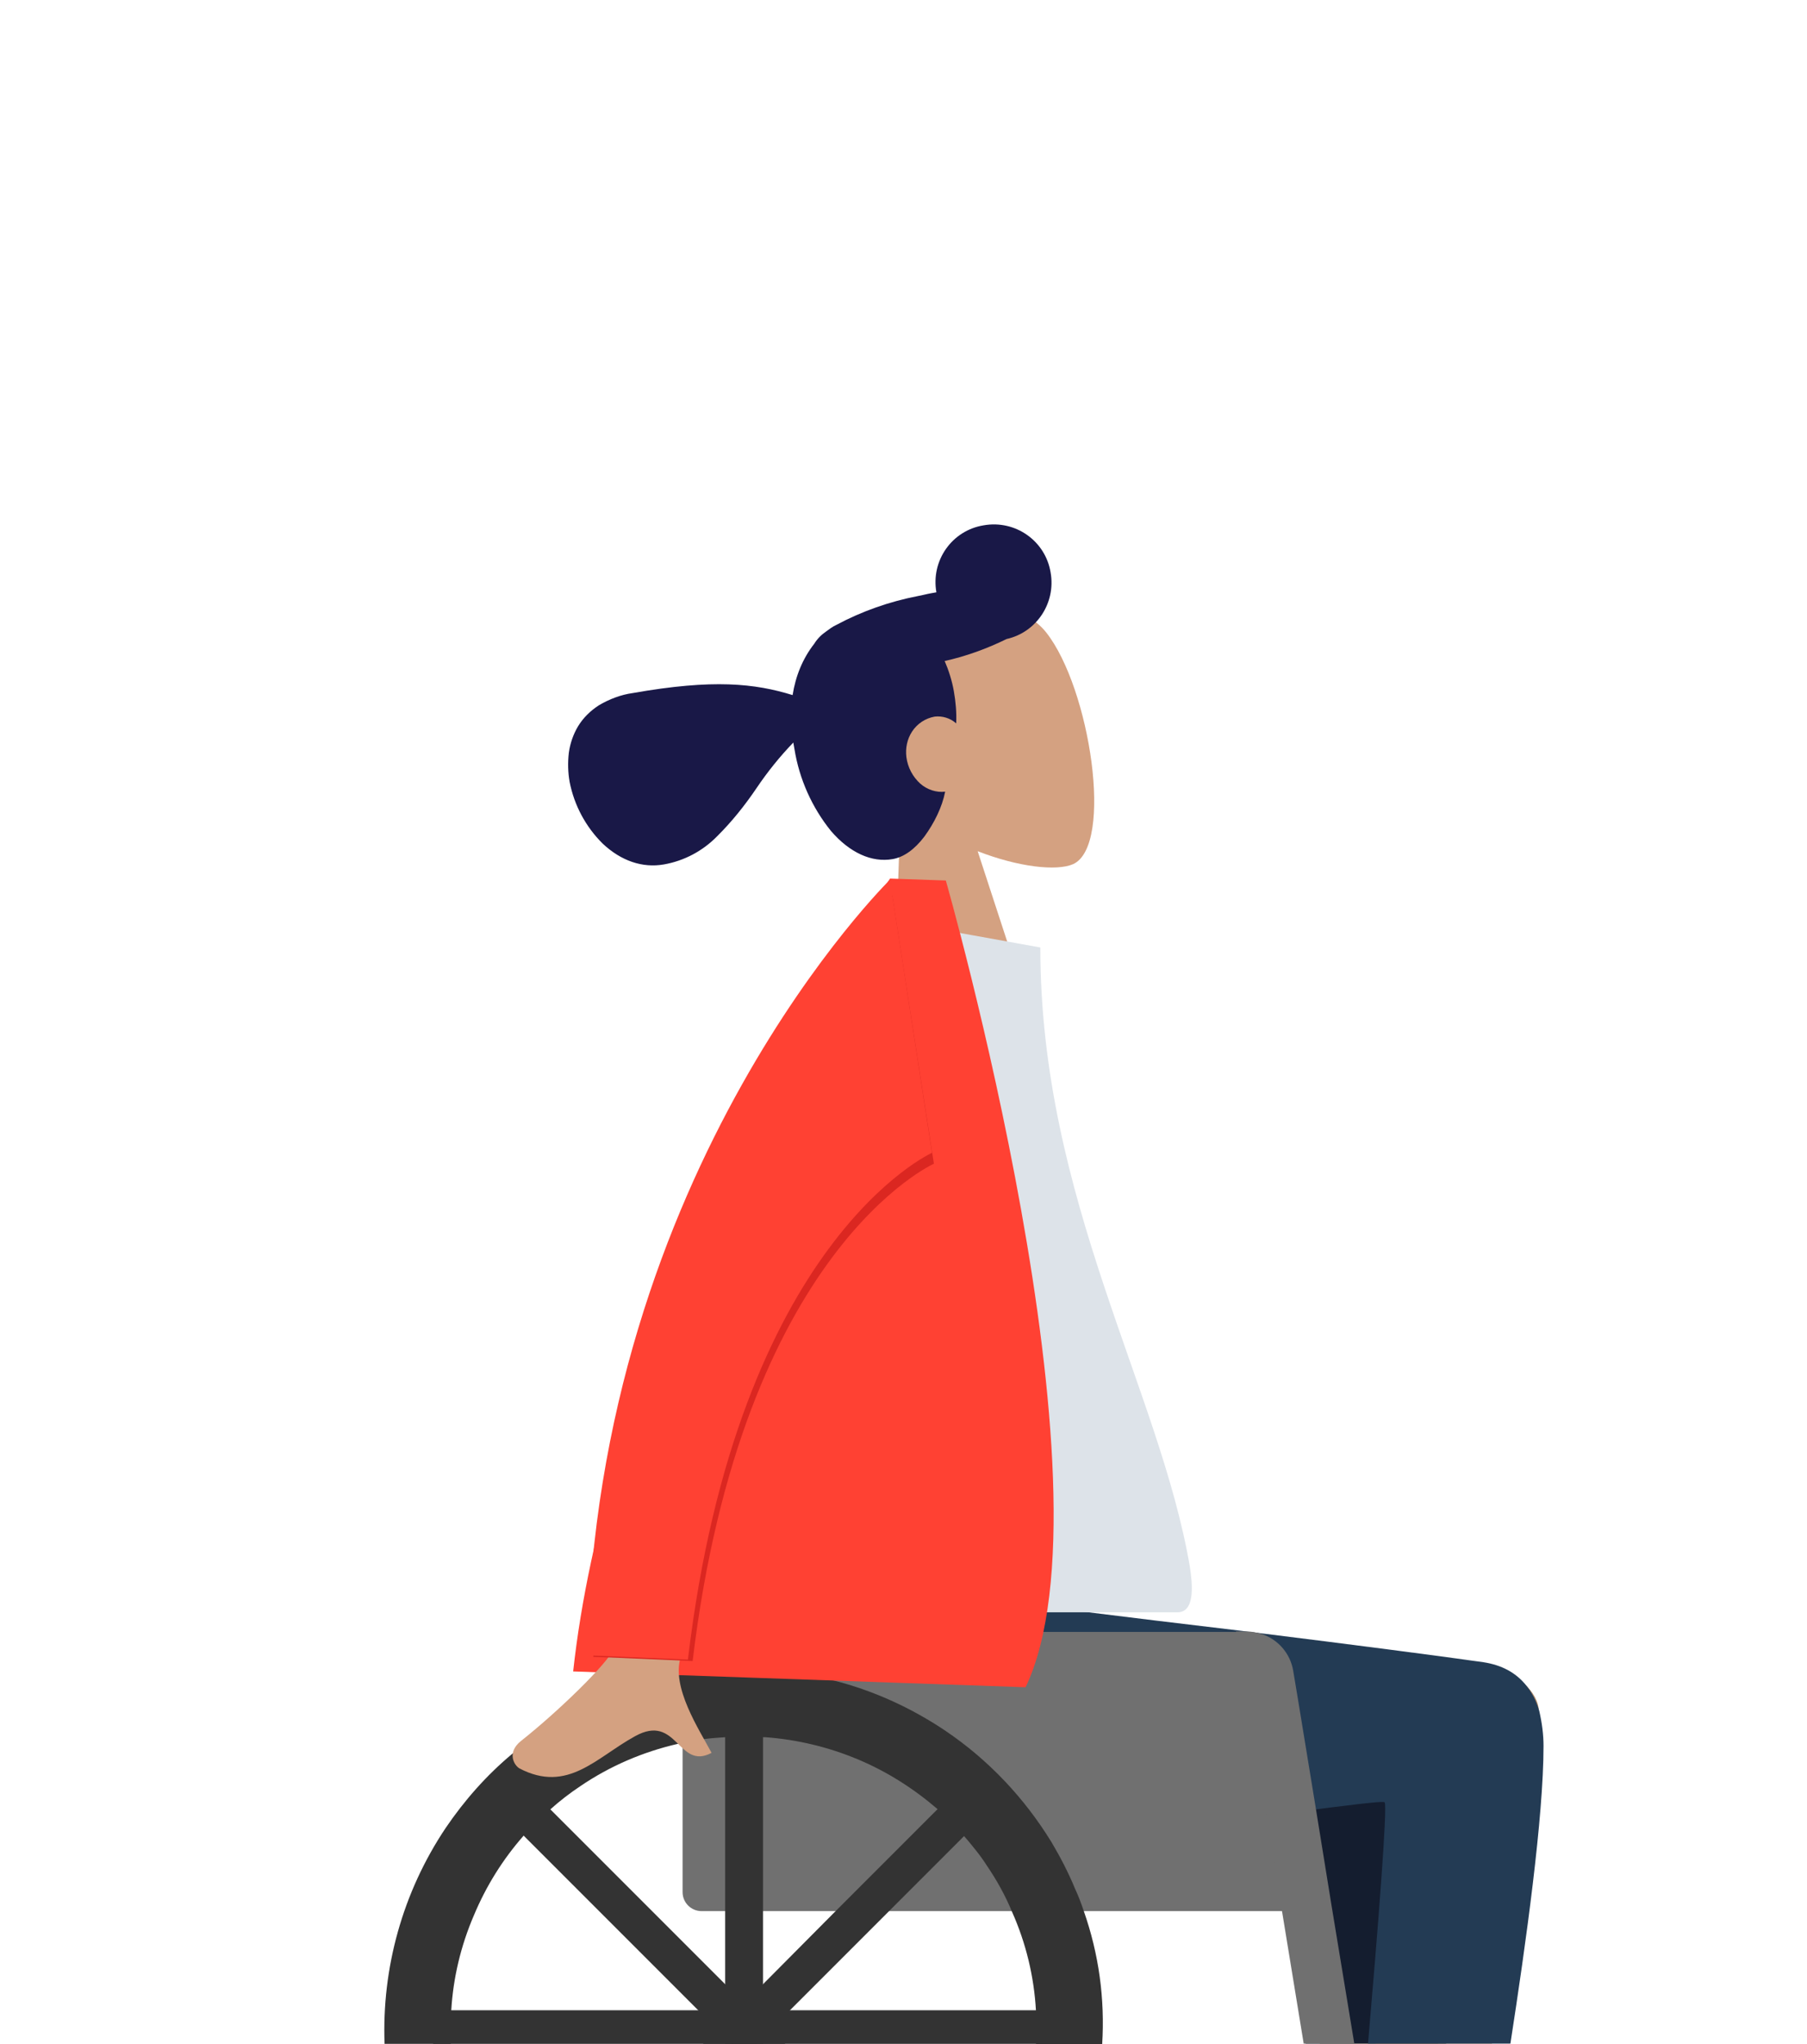 <?xml version="1.0" encoding="utf-8"?>
<!-- Generator: Adobe Illustrator 25.2.0, SVG Export Plug-In . SVG Version: 6.00 Build 0)  -->
<svg version="1.1" id="Ebene_1" xmlns="http://www.w3.org/2000/svg" xmlns:xlink="http://www.w3.org/1999/xlink" x="0px" y="0px"
	 viewBox="0 0 382 432" style="enable-background:new 0 0 382 432;" xml:space="preserve">
<style type="text/css">
	.st0{fill:#FFFFFF;}
	.st1{fill:#D4A181;}
	.st2{fill:#191847;}
	.st3{fill:#B28B67;}
	.st4{fill:#141D2F;}
	.st5{fill:#233B54;}
	.st6{fill:#707070;}
	.st7{fill:#333333;}
	.st8{fill:#DDE3E9;}
	.st9{fill:#FF4133;}
	.st10{fill:#DB2721;}
</style>
<rect class="st0" width="382" height="432"/>
<g id="Gruppe_1375" transform="translate(-1034 -770.769)">
	<g id="Gruppe_1375-2" transform="translate(-565 -111)">
		<g id="Head_Front_1_" transform="matrix(0.985, -0.174, 0.174, 0.985, 1631.72, 900.735)">
			<g id="Head_1_" transform="translate(57.677 13.482)">
				<path id="Head-2_1_" class="st1" d="M61.1,210.5l10.1-47.2c-5.6-6.6-9.5-14.7-8.8-23.8c1.8-26.3,38.4-20.5,45.5-7.3
					c7.1,13.2,6.3,46.8-2.9,49.2c-3.7,0.9-11.5-1.4-19.4-6.2l5,35.2L61.1,210.5z"/>
			</g>
			<path id="hair_1_" class="st2" d="M125.3,187.2c-4.5,0-8.7-2.9-11.8-8.1c-3.1-5.6-4.7-12-4.6-18.4c0-0.5,0-1,0-1.4
				c-3.3,2.4-6.4,5.1-9.3,8.1c-3.1,3.2-6.4,6.1-10,8.6c-3.5,2.5-7.7,3.9-12.1,3.9c-4.6,0-8.8-2.3-12-6.6c-2.9-4.1-4.5-9-4.6-14
				c0-2.1,0.3-4.1,0.9-6.1c0.6-1.9,1.6-3.7,2.9-5.2c1.4-1.6,3.2-2.8,5.1-3.6c2.4-0.9,5-1.4,7.5-1.3c17.3,0,25.8,2.5,33.2,6.3
				c1.3-3.8,3.4-7.2,6.4-9.9c0.8-0.9,1.8-1.6,2.9-2.1c0.8-0.4,1.6-0.8,2.4-1c5.8-1.9,11.9-2.9,18-3c1,0,1.9-0.1,2.9-0.1
				c0.4,0,0.7,0,1.1,0c0-6.8,5.5-12.3,12.3-12.2c6.8,0,12.3,5.5,12.2,12.3c0,6.5-5.1,11.9-11.6,12.2c-4.5,1.3-9.1,2.1-13.7,2.3
				c0.5,2.1,0.8,4.4,0.8,6.6c0,2.3-0.2,4.6-0.7,6.8c-1-1.3-2.6-2.1-4.2-2.2c-2,0-3.9,0.8-5.3,2.3c-1.3,1.4-2,3.2-2.1,5.1
				c-0.1,2.2,0.6,4.3,1.9,6c1.2,1.5,3,2.5,4.9,2.6c-1.2,3.1-3.4,6.1-6,8.6C130.2,186,127.7,187.2,125.3,187.2z"/>
		</g>
		<g id="Bottom_Skinny_Jeans_1_1_" transform="translate(1599 1112.251)">
			<path class="st3" d="M316,130.5c-0.3,9.5-4.8,34.1-9.5,58.4c-0.8,4.2-1.7,8.4-2.5,12.5h-25c0.3-8.2,0.7-16,1.4-21.6
				c0.3-2.5,0.6-5,1-7.5c1-7.7,2.1-14.9,3.1-21.2c1.6-9.9,3-17.7,3.9-21.6c1.1-4.7,3.7-7.4,6.9-8.8c4.2-1.8,9.4-1.1,13.5,0.9
				C313,123.7,316.2,127.1,316,130.5z"/>
			<path class="st4" d="M306.5,188.9c-0.2,4.3-0.5,8.5-0.8,12.5H276l-1.8-49l-0.7-20.4c0.2-1.2,0.4-2.3,0.9-3.4c3-7.5,12.8-9.3,21-8
				c3.1,0.5,5.9,1.4,8.2,2.7c2.7,1.5,4.5,3.4,4.7,5.6C309.2,140.1,307.9,165.9,306.5,188.9z"/>
			<path class="st3" d="M325.3,131.2L325.3,131.2c-0.1,10.9-4.9,41.5-9.9,70.2h-24.6c0.1-7,0.3-13.4,0.8-18.4
				c2.1-23.2,4.7-43.4,6.2-50.8c0.9-4.4,3.1-7.2,5.8-8.9c1.6-1,3.4-1.5,5.3-1.8c4.8-0.6,10,1.1,13.3,3.8l0,0
				C324.1,127.1,325.3,129.1,325.3,131.2z"/>
			<path class="st5" d="M326.3,138.5c0,15-3.7,41.6-7,62.9h-30.1c2-23.1,4.2-50.6,3.5-51c-0.3-0.2-3.4,0.1-8.1,0.7
				c-1.9,0.2-4,0.5-6.4,0.8c-1.2,0.2-2.5,0.3-3.9,0.5c-1,0.1-1.9,0.2-2.9,0.4c-1.2,0.1-2.4,0.3-3.6,0.5c-13.9,1.8-31.2,4.1-45.4,5.7
				c-6,0.7-11.5,1.2-15.9,1.6c-2.1,0.2-4,0.3-5.7,0.3c-0.1,0-0.2,0-0.3,0c-3.9,0.1-7.4-0.1-10.7-0.6c-14.1-2.2-23.1-10.3-27.9-23.8
				c-0.2-0.5-0.3-1-0.5-1.5c-0.3-0.9-0.6-1.8-0.8-2.7c-0.7-2.6-1.3-5.3-1.8-8.2c-0.1-0.6-0.2-1.2-0.3-1.8c-0.4-2.5-0.7-5.2-0.8-8
				c-0.1-1.9-0.2-3.8-0.3-5.8h58.1c0,0,2.3,0.3,6.1,0.7c2,0.2,4.5,0.5,7.3,0.9c8.8,1.1,21.1,2.6,33.8,4.1c1.3,0.2,2.6,0.3,4,0.5
				c18.5,2.3,37.1,4.7,46.9,6.1c3.9,0.6,6.7,2.2,8.7,4.5l0,0c1.5,1.7,2.5,3.7,3.1,5.8C326,133.7,326.3,136.2,326.3,138.5z"/>
			<path id="Seat" class="st6" d="M154.3,114.4h107c5.5,0,10,4.5,10,10v49l0,0h-123c-2.2,0-4-1.8-4-4v-45
				C144.3,118.8,148.8,114.4,154.3,114.4z"/>
			<path class="st6" d="M281.5,172.3l4.8,29.1h-10.7l-4.6-28.1l-3.3-20.1l-6.4-38.9h2.2c1.1,0,2.1,0.2,3.1,0.5
				c3.5,1.1,6.2,4.1,6.8,7.9l1,6l3.8,23.2L281.5,172.3z"/>
			<g id="Wheel" transform="translate(0 13.749)">
				<path id="Wheel-2" class="st7" d="M229.1,159.6c-0.5-1.5-1.1-3.1-1.8-4.6c-1.4-3.4-3.1-6.7-5-9.9c-5.7-9.3-13.3-17.4-22.5-23.6
					c-7.3-4.9-15.3-8.5-23.6-10.6c-5.8-1.5-11.8-2.3-17.8-2.4c-4.7-0.1-9.4,0.3-14.1,1.1c-0.2,0-0.5,0.1-0.8,0.1
					c-5.4,1-10.7,2.6-15.9,4.8c-7,3-13.5,7-19.3,11.9c-5.4,4.5-10.1,9.8-14.1,15.7c-9.1,13.6-13.5,29.6-12.9,45.6h14
					c-0.1-2.3-0.1-4.7,0.1-7.1c0.4-6.8,2-13.6,4.8-20.1c2.6-6.2,6.1-11.8,10.5-16.8c1.8-2,3.7-3.9,5.7-5.6c2-1.8,4.1-3.4,6.2-4.8
					c6.3-4.3,13.3-7.3,20.7-9c0.3-0.1,0.7-0.1,1-0.2c1.5-0.3,3-0.6,4.5-0.8c1.5-0.2,3-0.3,4.5-0.4c1.3-0.1,2.7-0.1,4-0.1
					s2.7,0,4,0.1h0.5c6.8,0.5,13.4,2.1,19.6,4.7c6.2,2.6,11.8,6.2,16.8,10.5c2,1.8,3.9,3.6,5.6,5.7c0.9,1,1.7,2,2.5,3
					s1.6,2.1,2.3,3.2c2.1,3.1,3.9,6.3,5.3,9.7c3,6.7,4.7,13.8,5.1,21c0.2,2.4,0.2,4.7,0,7.1h14C233.6,178.2,232.3,168.7,229.1,159.6
					z"/>
				<rect x="153.3" y="118.6" class="st7" width="8" height="69.1"/>
				<path class="st7" d="M205.4,142.2l-1.5,1.5l-3.4,3.4L188,159.6l-21,21l-4,4l-1.7,1.7l-1.4,1.4h-11.3l3.1-3l1.7-1.7l2.3-2.4
					l1.7-1.6l4-4l15.3-15.4l13.1-13.1l8.5-8.5l1.5-1.5c0.8-0.8,2-0.8,2.8,0l2.8,2.8C206.2,140.1,206.2,141.4,205.4,142.2z"/>
				<path class="st7" d="M223.3,182.6v4c0,0.4-0.1,0.8-0.3,1.1H91.6c-0.2-0.3-0.3-0.7-0.3-1.1v-4c0-1.1,0.9-2,2-2h128
					C222.4,180.6,223.3,181.5,223.3,182.6z"/>
				<path class="st7" d="M166,187.7h-11.3l-45.5-45.5c-0.8-0.8-0.8-2,0-2.8l2.8-2.8c0.8-0.8,2-0.8,2.8,0l1.5,1.5l36.9,36.9l4,4
					l1.7,1.6L166,187.7z"/>
			</g>
		</g>
		<g id="Gruppe_232_1_" transform="translate(1569.096 864.999)">
			<g id="A_Human_Standing_1_" transform="translate(34.029 91.704)">
				<path id="Shirt_1_" class="st8" d="M160.3,265.8h84.5c3.9,0,3.1-6.4,2.6-9.7c-6.4-37.4-31.6-77.6-31.6-130.8l-24.4-4.4
					C171.2,158.2,164.2,204.1,160.3,265.8z"/>
				<g id="Body_Long_Sleeve_1_1_" transform="translate(41.707) rotate(2)">
					<path id="Coat_Front_1_" class="st9" d="M85,275.5l95.7,0c18.5-42.4-22.8-169.8-22.8-169.8l-11.8,0
						C123.2,142.8,89.5,214.4,85,275.5z"/>
				</g>
				<path id="Arm_1_" class="st1" d="M138.1,200.3c0,0-9.7,66.5-12.4,73.1c-1.3,3.2-12.1,13.6-19.7,19.6c-3,2.4-1.5,5.1-0.3,5.8
					c10.2,5.3,16.2-2.3,24.4-6.8c9-5,9.1,7.3,16.2,3.5c-2.6-4.9-8.6-13.9-6.5-20.3c1.4-4.2,17.6-76.1,17.6-76.1L138.1,200.3z"/>
				<path id="Clothes_Front_1_" class="st10" d="M184.5,114.3c0,0-61.3,59.6-63.2,160.9l21,0.9c10.4-87,51-105.1,51-105.1
					L184.5,114.3z"/>
				<path id="Clothes_Front-2_1_" class="st9" d="M184,111c0,0-62.1,60.8-64,163.9l21.3,0.9c10.5-88.7,51.6-107.1,51.6-107.1
					L184,111z"/>
			</g>
		</g>
	</g>
</g>
<path class="st0" d="M292.7,469.2L292.7,469.2v-0.1V469.2z"/>
</svg>
